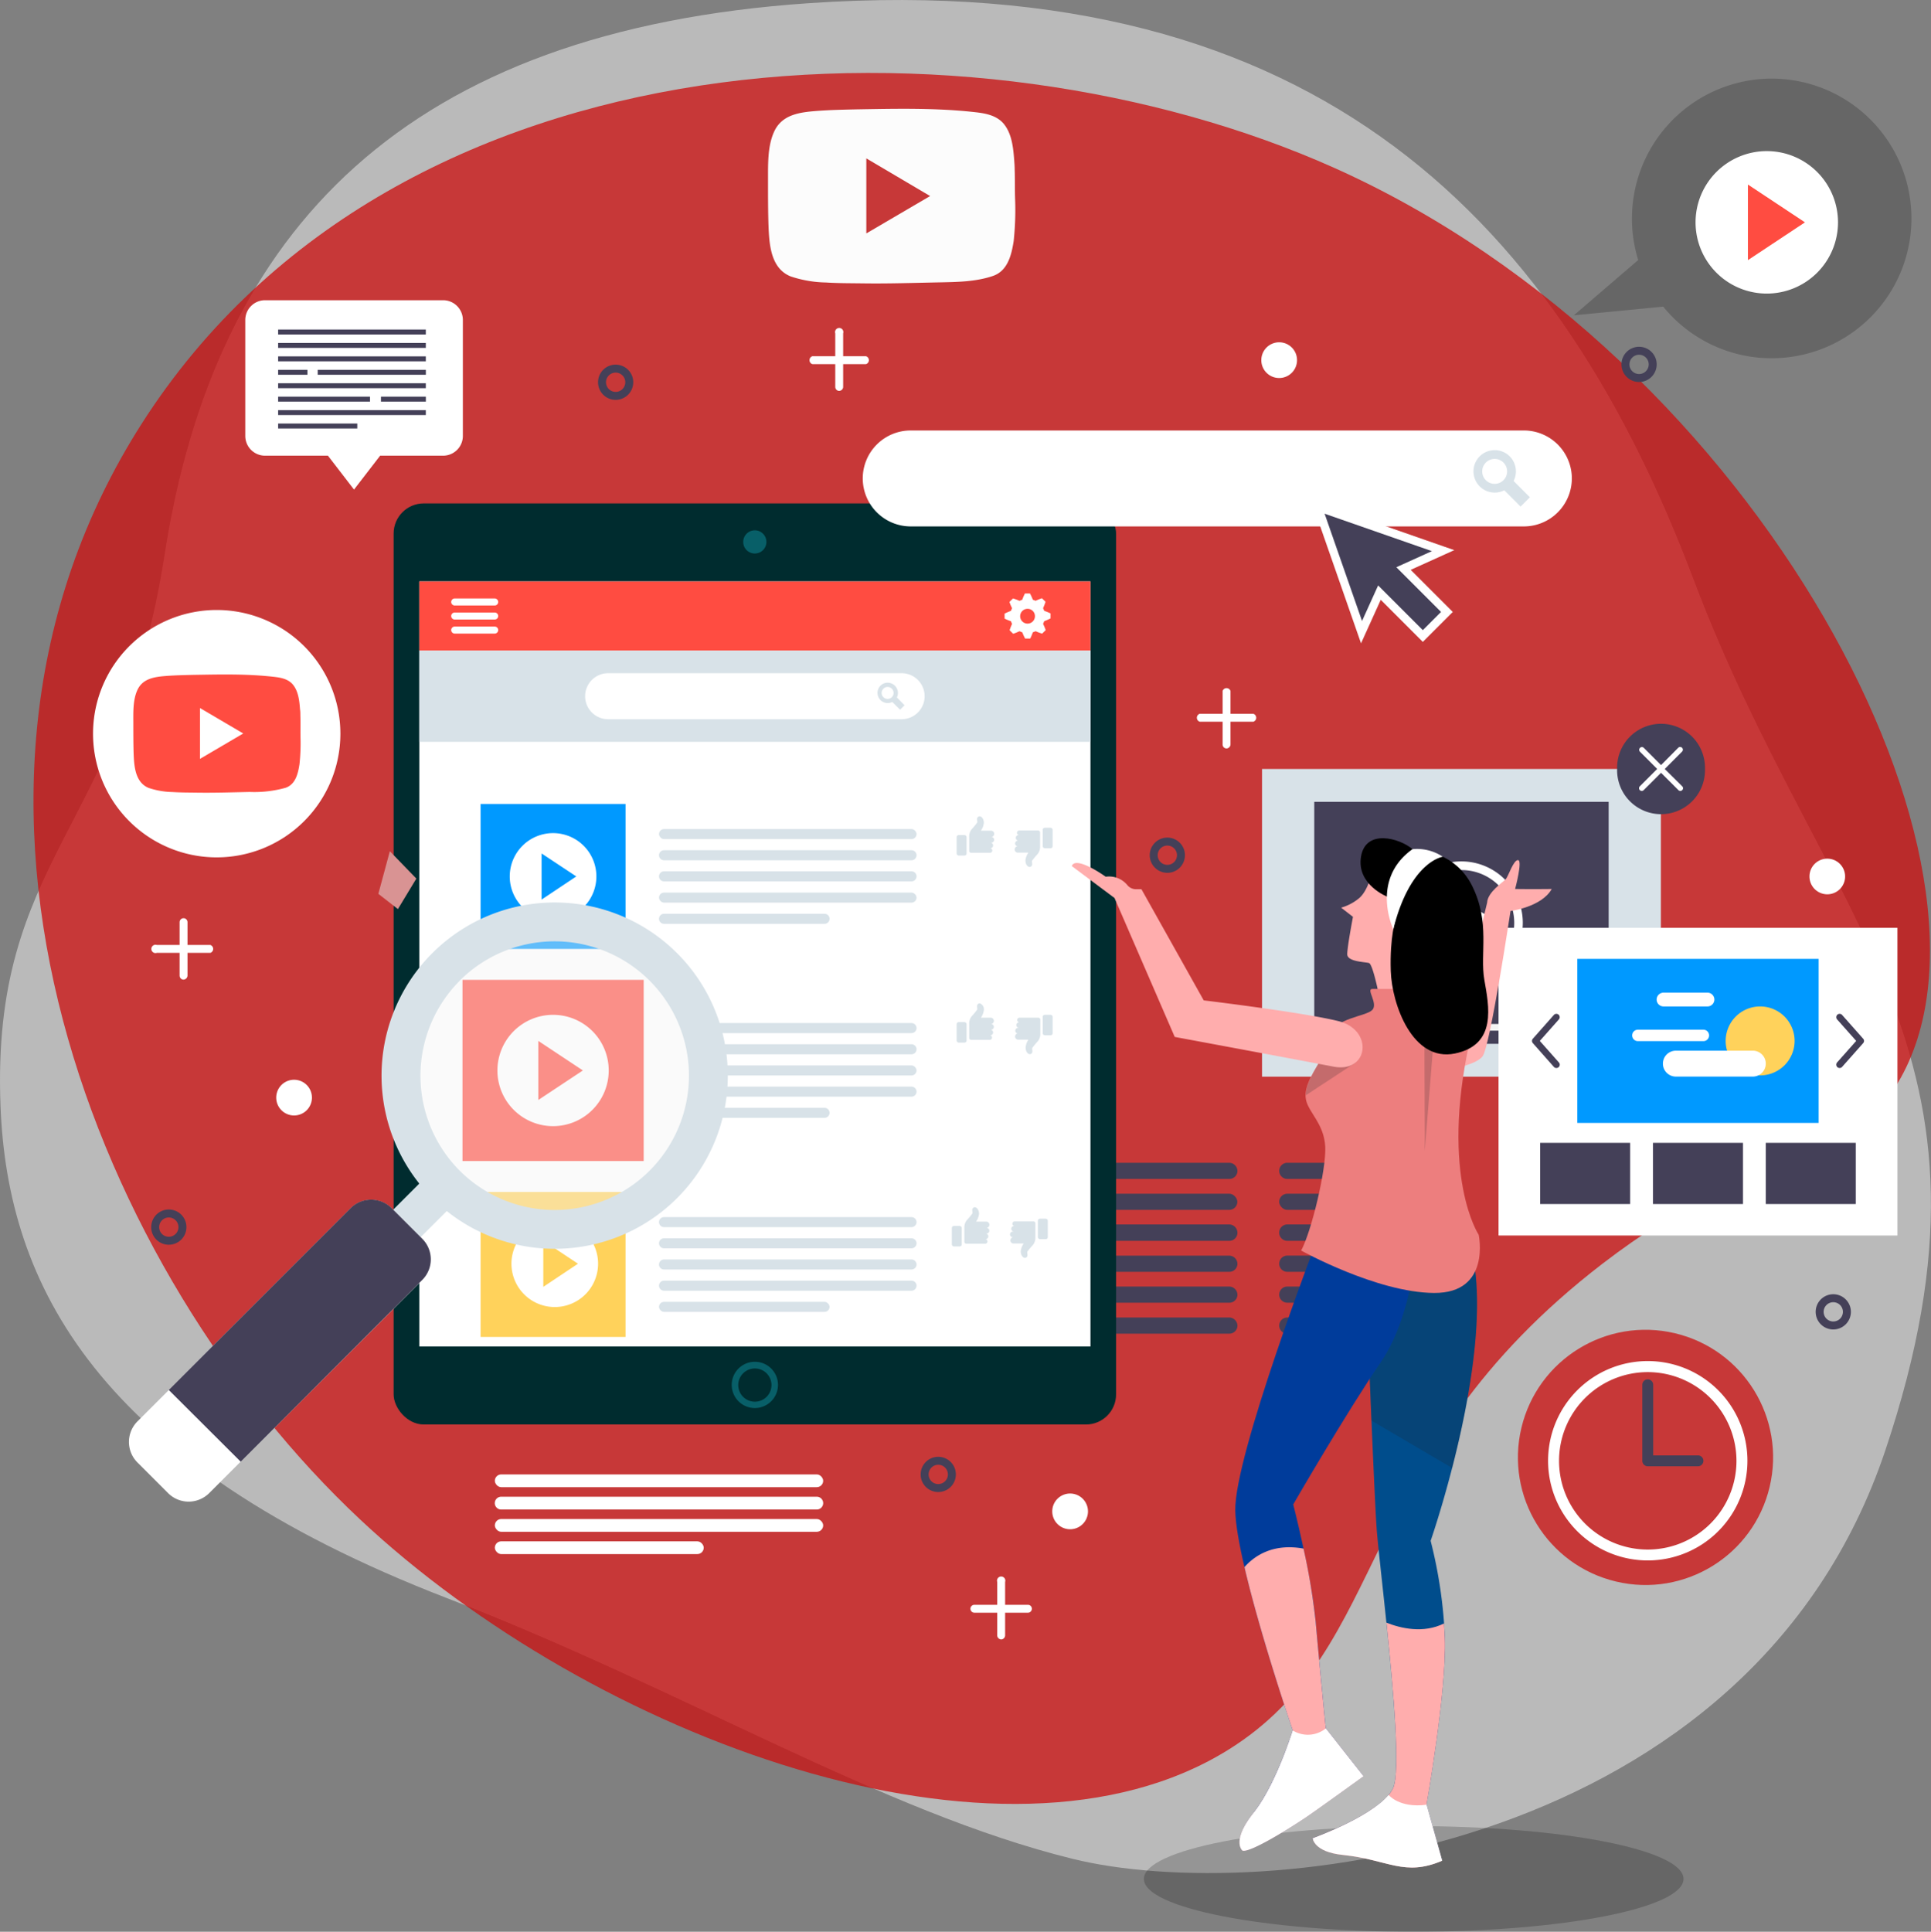 <svg xmlns="http://www.w3.org/2000/svg" viewBox="0 0 464.96 465.08"><rect x="0" y="0" width="464.96" height="465.08" fill="#808080" stroke="none"/><defs><style>.cls-1{isolation:isolate;}.cls-2{fill:#e5e5e5;opacity:0.57;}.cls-3{fill:#c11;opacity:0.76;mix-blend-mode:multiply;}.cls-20,.cls-4{opacity:0.2;}.cls-5{fill:#fff;}.cls-6{fill:#ff4c41;}.cls-14,.cls-7{fill:#444058;}.cls-8{fill:#002c2f;}.cls-9{fill:#085f68;}.cls-10{fill:#d8e2e8;}.cls-11{fill:#09f;}.cls-12{fill:#ffd25b;}.cls-13,.cls-15{fill:#f4f4f4;}.cls-13{opacity:0.4;}.cls-14{stroke:#fff;stroke-width:2px;}.cls-14,.cls-16{stroke-miterlimit:10;}.cls-16{fill:none;stroke:#444058;stroke-width:1.92px;}.cls-17{fill:#fcfcfc;}.cls-18{fill:#d99393;}.cls-19{fill:#004d8c;}.cls-20{fill:#212226;}.cls-21{fill:#003c9b;}.cls-22{fill:#ffadad;}.cls-23{fill:#ed7e7e;}</style></defs><title>streaming</title><g class="cls-1"><g id="Ebene_1" data-name="Ebene 1"><path class="cls-2" d="M210.91,17.56C334.57,9.15,391.94,71.9,423.71,156S502.53,269.14,470,366s-149.85,109.65-195.7,98.33S180.9,423.65,123.8,401.62C38.85,368.85,17.86,325.73,16.17,283.25c-2.4-60.1,29.28-66.81,39.47-132.69C67.84,71.62,114.17,24.13,210.91,17.56Z" transform="translate(-16.04 -16.8)"/><path class="cls-3" d="M50.28,118.62C-7.6,209,39.75,323.56,102.71,382.59c56.15,52.66,154.7,89.22,209,55.54,39.71-24.61,29.81-70.6,90.08-117C441,291,460.32,298.83,473.08,277.4c30.47-51.18-32.94-174.16-135.78-220.19C251.34,18.73,111.93,22.4,50.28,118.62Z" transform="translate(-16.04 -16.8)"/><path class="cls-4" d="M442.65,35.73A33.7,33.7,0,0,0,410.5,79.4L395,92.72l21.52-2.09a33.66,33.66,0,1,0,26.11-54.9Z" transform="translate(-16.04 -16.8)"/><circle class="cls-3" cx="412.28" cy="367.71" r="30.72" transform="translate(-56.86 666.96) rotate(-76.63)"/><path class="cls-5" d="M98,193.43a29.78,29.78,0,1,1-29.77-29.77A29.77,29.77,0,0,1,98,193.43Z" transform="translate(-16.04 -16.8)"/><path class="cls-6" d="M88.36,189c0-.48,0-.95-.08-1.43-.15-2-.38-4.33-1.71-5.94-1.14-1.38-2.91-1.69-4.58-1.88-2.13-.24-4.26-.39-6.4-.47-4.32-.17-8.65-.07-13,0-2.22.05-4.45.1-6.66.27-2.72.22-5.52.62-6.79,3.34-1.14,2.44-1,5.54-1,8.16,0,2.36,0,4.71.07,7.07.12,3,.31,7,3.6,8.37a19.1,19.1,0,0,0,5.77,1c2,.13,4,.12,6,.15,4.18.06,8.37-.08,12.55-.17a28.13,28.13,0,0,0,8.67-1c2.4-.82,3-3.42,3.35-5.67a47.93,47.93,0,0,0,.24-6.78C88.37,192.34,88.42,190.67,88.36,189ZM64.19,199.51V187.26l10.42,6.13Z" transform="translate(-16.04 -16.8)"/><ellipse class="cls-4" cx="340.4" cy="452.37" rx="64.97" ry="12.72"/><path class="cls-7" d="M312,300.64H275.66a1.94,1.94,0,0,1-2-1.94h0a2,2,0,0,1,2-1.95H312a2,2,0,0,1,2,1.95h0A1.94,1.94,0,0,1,312,300.64Z" transform="translate(-16.04 -16.8)"/><path class="cls-7" d="M362.37,300.64H326a1.94,1.94,0,0,1-1.94-1.94h0a1.94,1.94,0,0,1,1.94-1.95h36.38a2,2,0,0,1,1.95,1.95h0A1.94,1.94,0,0,1,362.37,300.64Z" transform="translate(-16.04 -16.8)"/><rect class="cls-7" x="257.67" y="287.4" width="40.27" height="3.89" rx="1.95" ry="1.95"/><rect class="cls-7" x="308.01" y="287.4" width="40.27" height="3.89" rx="1.95" ry="1.95"/><path class="cls-7" d="M312,315.54H275.66a1.94,1.94,0,0,1-2-1.94h0a2,2,0,0,1,2-2H312a2,2,0,0,1,2,2h0A1.94,1.94,0,0,1,312,315.54Z" transform="translate(-16.04 -16.8)"/><path class="cls-7" d="M362.37,315.54H326a1.94,1.94,0,0,1-1.94-1.94h0a1.94,1.94,0,0,1,1.94-2h36.38a2,2,0,0,1,1.95,2h0A1.94,1.94,0,0,1,362.37,315.54Z" transform="translate(-16.04 -16.8)"/><path class="cls-7" d="M312,323H275.66a1.94,1.94,0,0,1-2-1.94h0a2,2,0,0,1,2-1.95H312a2,2,0,0,1,2,1.95h0A1.94,1.94,0,0,1,312,323Z" transform="translate(-16.04 -16.8)"/><path class="cls-7" d="M362.37,323H326a1.94,1.94,0,0,1-1.94-1.94h0A1.94,1.94,0,0,1,326,319.1h36.38a2,2,0,0,1,1.95,1.95h0A1.94,1.94,0,0,1,362.37,323Z" transform="translate(-16.04 -16.8)"/><path class="cls-7" d="M312,330.44H275.66a1.94,1.94,0,0,1-2-1.94h0a2,2,0,0,1,2-1.95H312a2,2,0,0,1,2,1.95h0A1.94,1.94,0,0,1,312,330.44Z" transform="translate(-16.04 -16.8)"/><path class="cls-7" d="M362.37,330.44H326a1.94,1.94,0,0,1-1.94-1.94h0a1.94,1.94,0,0,1,1.94-1.95h36.38a2,2,0,0,1,1.95,1.95h0A1.94,1.94,0,0,1,362.37,330.44Z" transform="translate(-16.04 -16.8)"/><path class="cls-7" d="M312,337.89H275.66a1.94,1.94,0,0,1-2-1.94h0a2,2,0,0,1,2-1.95H312a2,2,0,0,1,2,1.95h0A1.94,1.94,0,0,1,312,337.89Z" transform="translate(-16.04 -16.8)"/><path class="cls-7" d="M362.37,337.89H326a1.94,1.94,0,0,1-1.94-1.94h0A1.94,1.94,0,0,1,326,334h36.38a2,2,0,0,1,1.95,1.95h0A1.94,1.94,0,0,1,362.37,337.89Z" transform="translate(-16.04 -16.8)"/><rect class="cls-8" x="94.78" y="121.2" width="173.96" height="221.76" rx="7.25" ry="7.25"/><rect class="cls-5" x="100.96" y="139.98" width="161.61" height="184.2"/><path class="cls-9" d="M197.8,355.8a5.57,5.57,0,1,1,5.57-5.57A5.58,5.58,0,0,1,197.8,355.8Zm0-9.53a4,4,0,1,0,4,4A4,4,0,0,0,197.8,346.27Z" transform="translate(-16.04 -16.8)"/><path class="cls-9" d="M195,147.27a2.79,2.79,0,1,1,2.78,2.79A2.78,2.78,0,0,1,195,147.27Z" transform="translate(-16.04 -16.8)"/><rect class="cls-6" x="100.96" y="139.98" width="161.61" height="16.67"/><rect class="cls-10" x="100.96" y="156.65" width="161.61" height="21.95"/><path class="cls-5" d="M136,161.74a.85.85,0,0,1-.85.84h-9.62a.85.85,0,0,1-.85-.84h0a.85.85,0,0,1,.85-.85h9.62a.85.85,0,0,1,.85.85Z" transform="translate(-16.04 -16.8)"/><path class="cls-5" d="M136,165.11a.85.85,0,0,1-.85.85h-9.62a.85.85,0,0,1-.85-.85h0a.85.85,0,0,1,.85-.84h9.62a.85.85,0,0,1,.85.84Z" transform="translate(-16.04 -16.8)"/><path class="cls-5" d="M136,168.49a.85.85,0,0,1-.85.85h-9.62a.85.85,0,0,1-.85-.85h0a.85.85,0,0,1,.85-.84h9.62a.85.85,0,0,1,.85.84Z" transform="translate(-16.04 -16.8)"/><path class="cls-5" d="M238.68,184.42a5.54,5.54,0,0,1-5.54,5.54H162.47a5.54,5.54,0,0,1-5.54-5.54h0a5.54,5.54,0,0,1,5.54-5.54h70.67a5.54,5.54,0,0,1,5.54,5.54Z" transform="translate(-16.04 -16.8)"/><path class="cls-10" d="M231.51,181.88a2.45,2.45,0,1,0-.62,3.92l1.88,1.87,1.07-1.07L232,184.72A2.46,2.46,0,0,0,231.51,181.88Zm-.71,2.75a1.44,1.44,0,1,1,0-2A1.44,1.44,0,0,1,230.8,184.63Z" transform="translate(-16.04 -16.8)"/><rect class="cls-11" x="115.72" y="193.56" width="34.9" height="34.9"/><rect class="cls-6" x="111.36" y="235.91" width="43.63" height="43.62"/><rect class="cls-12" x="115.72" y="286.98" width="34.9" height="34.9"/><rect class="cls-10" x="158.68" y="199.6" width="62.01" height="2.42" rx="1.21" ry="1.21"/><path class="cls-10" d="M235.52,223.92h-59.6a1.21,1.21,0,0,1-1.2-1.21h0a1.21,1.21,0,0,1,1.2-1.21h59.6a1.21,1.21,0,0,1,1.21,1.21h0A1.21,1.21,0,0,1,235.52,223.92Z" transform="translate(-16.04 -16.8)"/><path class="cls-10" d="M235.52,229h-59.6a1.21,1.21,0,0,1-1.2-1.21h0a1.21,1.21,0,0,1,1.2-1.21h59.6a1.21,1.21,0,0,1,1.21,1.21h0A1.21,1.21,0,0,1,235.52,229Z" transform="translate(-16.04 -16.8)"/><rect class="cls-10" x="158.68" y="214.9" width="62.01" height="2.42" rx="1.21" ry="1.21"/><path class="cls-10" d="M214.58,239.22H175.92a1.21,1.21,0,0,1-1.2-1.21h0a1.21,1.21,0,0,1,1.2-1.21h38.66a1.21,1.21,0,0,1,1.21,1.21h0A1.21,1.21,0,0,1,214.58,239.22Z" transform="translate(-16.04 -16.8)"/><path class="cls-10" d="M235.52,265.53h-50.4a1.21,1.21,0,0,1-1.21-1.21h0a1.21,1.21,0,0,1,1.21-1.21h50.4a1.21,1.21,0,0,1,1.21,1.21h0A1.21,1.21,0,0,1,235.52,265.53Z" transform="translate(-16.04 -16.8)"/><path class="cls-10" d="M235.52,270.63h-50.4a1.21,1.21,0,0,1-1.21-1.21h0a1.21,1.21,0,0,1,1.21-1.21h50.4a1.21,1.21,0,0,1,1.21,1.21h0A1.21,1.21,0,0,1,235.52,270.63Z" transform="translate(-16.04 -16.8)"/><rect class="cls-10" x="167.87" y="256.51" width="52.82" height="2.42" rx="1.21" ry="1.21"/><path class="cls-10" d="M235.52,280.83h-50.4a1.21,1.21,0,0,1-1.21-1.2h0a1.21,1.21,0,0,1,1.21-1.21h50.4a1.21,1.21,0,0,1,1.21,1.21h0A1.21,1.21,0,0,1,235.52,280.83Z" transform="translate(-16.04 -16.8)"/><path class="cls-10" d="M214.58,285.93H185.12a1.21,1.21,0,0,1-1.21-1.2h0a1.21,1.21,0,0,1,1.21-1.21h29.46a1.21,1.21,0,0,1,1.21,1.21h0A1.21,1.21,0,0,1,214.58,285.93Z" transform="translate(-16.04 -16.8)"/><path class="cls-10" d="M235.52,312.24h-59.6a1.21,1.21,0,0,1-1.2-1.21h0a1.2,1.2,0,0,1,1.2-1.2h59.6a1.21,1.21,0,0,1,1.21,1.2h0A1.21,1.21,0,0,1,235.52,312.24Z" transform="translate(-16.04 -16.8)"/><path class="cls-10" d="M235.52,317.34h-59.6a1.21,1.21,0,0,1-1.2-1.21h0a1.2,1.2,0,0,1,1.2-1.2h59.6a1.21,1.21,0,0,1,1.21,1.2h0A1.21,1.21,0,0,1,235.52,317.34Z" transform="translate(-16.04 -16.8)"/><path class="cls-10" d="M235.52,322.44h-59.6a1.2,1.2,0,0,1-1.2-1.2h0a1.21,1.21,0,0,1,1.2-1.21h59.6a1.21,1.21,0,0,1,1.21,1.21h0A1.21,1.21,0,0,1,235.52,322.44Z" transform="translate(-16.04 -16.8)"/><path class="cls-10" d="M235.52,327.55h-59.6a1.21,1.21,0,0,1-1.2-1.21h0a1.21,1.21,0,0,1,1.2-1.21h59.6a1.21,1.21,0,0,1,1.21,1.21h0A1.21,1.21,0,0,1,235.52,327.55Z" transform="translate(-16.04 -16.8)"/><rect class="cls-10" x="158.68" y="313.43" width="41.07" height="2.42" rx="1.21" ry="1.21"/><rect class="cls-10" x="230.35" y="201.05" width="2.39" height="4.93" rx="0.48" ry="0.48"/><path class="cls-10" d="M254.76,218.32h-.09a.77.77,0,0,0,.76-.77.76.76,0,0,0-.76-.76h-2.44a4,4,0,0,0,.71-1.85c0-1-.54-1.52-.89-1.58a.59.59,0,0,0-.71.42c-.1.29.08.85,0,1.05a16.47,16.47,0,0,1-1.37,1.66,2.78,2.78,0,0,0-.56,1.83v3.33a.47.47,0,0,0,.47.47h4.54a.55.55,0,1,0,0-1.1h.08a.68.68,0,0,0,.67-.68.67.67,0,0,0-.67-.67h.25a.68.68,0,0,0,.67-.68A.67.67,0,0,0,254.76,218.32Z" transform="translate(-16.04 -16.8)"/><rect class="cls-10" x="251.07" y="199.29" width="2.39" height="4.93" rx="0.48" ry="0.48"/><path class="cls-10" d="M261.13,220.55h.09a.77.77,0,1,0,0,1.53h2.44a4,4,0,0,0-.71,1.85c0,1,.53,1.52.88,1.58a.6.6,0,0,0,.71-.42c.1-.29-.08-.85,0-1.05a19,19,0,0,1,1.38-1.66,2.85,2.85,0,0,0,.56-1.83v-3.33a.47.47,0,0,0-.48-.47h-4.53a.55.55,0,0,0-.56.55.56.56,0,0,0,.56.55h-.08a.68.68,0,1,0,0,1.35h-.25a.69.69,0,0,0-.68.68A.68.68,0,0,0,261.13,220.55Z" transform="translate(-16.04 -16.8)"/><rect class="cls-10" x="230.35" y="246.08" width="2.39" height="4.93" rx="0.48" ry="0.48"/><path class="cls-10" d="M254.76,263.35h-.09a.77.77,0,0,0,0-1.53h-2.44a4,4,0,0,0,.71-1.85,1.52,1.52,0,0,0-.89-1.58.6.6,0,0,0-.71.42c-.1.29.08.85,0,1.05a16.47,16.47,0,0,1-1.37,1.66,2.78,2.78,0,0,0-.56,1.83v3.33a.48.48,0,0,0,.47.48h4.54a.56.56,0,0,0,0-1.11h.08a.67.67,0,0,0,.67-.67.68.68,0,0,0-.67-.68h.25a.68.68,0,0,0,0-1.35Z" transform="translate(-16.04 -16.8)"/><rect class="cls-10" x="251.07" y="244.32" width="2.39" height="4.93" rx="0.48" ry="0.48"/><path class="cls-10" d="M261.13,265.59h.09a.76.76,0,1,0,0,1.52h2.44A4,4,0,0,0,263,269c0,1,.53,1.52.88,1.59a.61.61,0,0,0,.71-.42c.1-.3-.08-.86,0-1.06a19,19,0,0,1,1.38-1.66,2.82,2.82,0,0,0,.56-1.82v-3.34a.47.47,0,0,0-.48-.47h-4.53a.55.55,0,1,0,0,1.1h-.08a.69.69,0,0,0-.68.68.68.68,0,0,0,.68.67h-.25a.68.68,0,1,0,0,1.36Z" transform="translate(-16.04 -16.8)"/><rect class="cls-10" x="229.19" y="295.16" width="2.39" height="4.93" rx="0.48" ry="0.48"/><path class="cls-10" d="M253.6,312.43h-.09a.76.76,0,1,0,0-1.52h-2.44a4,4,0,0,0,.71-1.85c0-1-.54-1.53-.89-1.59a.61.61,0,0,0-.71.42c-.1.3.08.86,0,1.06a16.86,16.86,0,0,1-1.37,1.65,2.78,2.78,0,0,0-.56,1.83v3.33a.47.47,0,0,0,.47.48h4.54a.55.55,0,0,0,.55-.55.55.55,0,0,0-.55-.55h.08a.68.68,0,0,0,0-1.36h.25a.67.67,0,0,0,.67-.67A.68.68,0,0,0,253.6,312.43Z" transform="translate(-16.04 -16.8)"/><rect class="cls-10" x="249.91" y="293.41" width="2.39" height="4.93" rx="0.48" ry="0.48"/><path class="cls-10" d="M260,314.67h.09a.76.76,0,1,0,0,1.52h2.44a4.07,4.07,0,0,0-.71,1.85c0,1,.54,1.53.89,1.59a.6.6,0,0,0,.7-.42c.1-.3-.08-.86,0-1.06a19.58,19.58,0,0,1,1.38-1.65,2.85,2.85,0,0,0,.56-1.83v-3.33a.47.47,0,0,0-.47-.48H260.3a.56.56,0,0,0,0,1.11h-.08a.68.68,0,0,0-.68.67.69.69,0,0,0,.68.68H260a.68.68,0,1,0,0,1.35Z" transform="translate(-16.04 -16.8)"/><path class="cls-5" d="M267.48,163.87l-.28-.66a11.57,11.57,0,0,0,.59-1.53l-.86-.84a11.61,11.61,0,0,0-1.53.61l-.67-.27a12.3,12.3,0,0,0-.68-1.49h-1.22a11.94,11.94,0,0,0-.64,1.49l-.67.28a12,12,0,0,0-1.56-.58l-.86.84a11.24,11.24,0,0,0,.63,1.5l-.28.66a12.48,12.48,0,0,0-1.52.66v1.19a10.87,10.87,0,0,0,1.52.63l.28.66a12,12,0,0,0-.59,1.52l.86.85a13.79,13.79,0,0,0,1.52-.62l.68.28a12.3,12.3,0,0,0,.68,1.49h1.22a12,12,0,0,0,.63-1.5l.68-.27a12,12,0,0,0,1.56.58l.86-.84a11.24,11.24,0,0,0-.63-1.5l.28-.66a12.58,12.58,0,0,0,1.52-.67v-1.19A12.14,12.14,0,0,0,267.48,163.87Zm-2.24,1.24a1.78,1.78,0,1,1-1.78-1.73A1.76,1.76,0,0,1,265.24,165.11Z" transform="translate(-16.04 -16.8)"/><path class="cls-5" d="M149.21,217.38a10.43,10.43,0,1,0,10.43,10.43A10.43,10.43,0,0,0,149.21,217.38Zm-2.76,16V222.28l8.35,5.53Z" transform="translate(-16.04 -16.8)"/><path class="cls-5" d="M149.62,310.62a10.43,10.43,0,1,0,10.43,10.43A10.42,10.42,0,0,0,149.62,310.62Zm-2.76,16V315.51l8.35,5.54Z" transform="translate(-16.04 -16.8)"/><path class="cls-5" d="M149.21,261.13a13.4,13.4,0,1,0,13.4,13.39A13.39,13.39,0,0,0,149.21,261.13Zm-3.55,20.5V267.41l10.73,7.11Z" transform="translate(-16.04 -16.8)"/><path class="cls-13" d="M114.43,275.77a35.2,35.2,0,1,0,35.19-35.19A35.2,35.2,0,0,0,114.43,275.77Z" transform="translate(-16.04 -16.8)"/><path class="cls-10" d="M117,301.76l-7.75,7.75,6.61,6.61,7.75-7.75a41.69,41.69,0,1,0-6.61-6.61Zm9.72-48.85a32.34,32.34,0,1,1,0,45.73A32.38,32.38,0,0,1,126.75,252.91Z" transform="translate(-16.04 -16.8)"/><path class="cls-5" d="M49.15,359a7,7,0,0,0,0,9.92l7.35,7.35a7,7,0,0,0,9.92,0L117.71,325a7,7,0,0,0,0-9.92l-7.35-7.35a7,7,0,0,0-9.92,0Z" transform="translate(-16.04 -16.8)"/><path class="cls-7" d="M56.68,351.45l43.76-43.76a7,7,0,0,1,9.92,0l7.35,7.35a7,7,0,0,1,0,9.92L74,368.72Z" transform="translate(-16.04 -16.8)"/><path class="cls-5" d="M122.74,89.08H79.86a4.76,4.76,0,0,0-4.76,4.76v27.91a4.76,4.76,0,0,0,4.76,4.76H95l6.28,8.16,6.29-8.16h15.15a4.76,4.76,0,0,0,4.77-4.76V93.84A4.76,4.76,0,0,0,122.74,89.08Z" transform="translate(-16.04 -16.8)"/><rect class="cls-7" x="66.97" y="79.34" width="35.56" height="1.19"/><rect class="cls-7" x="66.97" y="82.57" width="35.56" height="1.19"/><rect class="cls-7" x="66.97" y="85.8" width="35.56" height="1.19"/><rect class="cls-7" x="66.97" y="89.04" width="7.06" height="1.19"/><rect class="cls-7" x="76.5" y="89.04" width="26.04" height="1.19"/><rect class="cls-7" x="66.97" y="92.27" width="35.56" height="1.19"/><rect class="cls-7" x="66.97" y="95.5" width="22.12" height="1.19"/><rect class="cls-7" x="91.73" y="95.5" width="10.81" height="1.19"/><rect class="cls-7" x="66.97" y="98.74" width="35.56" height="1.19"/><rect class="cls-7" x="66.97" y="101.97" width="19.06" height="1.19"/><path class="cls-5" d="M394.52,132A11.57,11.57,0,0,1,383,143.54H235.34A11.56,11.56,0,0,1,223.78,132h0a11.55,11.55,0,0,1,11.56-11.56H383A11.56,11.56,0,0,1,394.52,132Z" transform="translate(-16.04 -16.8)"/><path class="cls-10" d="M379.56,126.67a5.11,5.11,0,1,0-1.3,8.17l3.92,3.93,2.24-2.25-3.92-3.92A5.13,5.13,0,0,0,379.56,126.67Zm-1.5,5.74a3,3,0,1,1,0-4.24A3,3,0,0,1,378.06,132.41Z" transform="translate(-16.04 -16.8)"/><polygon class="cls-14" points="347.48 132.57 317.32 122.05 327.84 152.2 332.15 142.68 342.6 153.13 348.4 147.33 337.95 136.88 347.48 132.57"/><rect class="cls-5" x="119.15" y="354.98" width="79.06" height="3.07" rx="1.54" ry="1.54"/><path class="cls-5" d="M212.71,380.23h-76a1.53,1.53,0,0,1-1.53-1.54h0a1.53,1.53,0,0,1,1.53-1.54h76a1.54,1.54,0,0,1,1.54,1.54h0A1.54,1.54,0,0,1,212.71,380.23Z" transform="translate(-16.04 -16.8)"/><rect class="cls-5" x="119.15" y="365.72" width="79.06" height="3.07" rx="1.54" ry="1.54"/><rect class="cls-5" x="119.15" y="371.09" width="50.3" height="3.07" rx="1.54" ry="1.54"/><path class="cls-5" d="M412.8,392.49a24,24,0,1,1,24-24A24,24,0,0,1,412.8,392.49Zm0-45.34a21.36,21.36,0,1,0,21.36,21.36A21.38,21.38,0,0,0,412.8,347.15Z" transform="translate(-16.04 -16.8)"/><path class="cls-7" d="M424.89,369.82H412.8a1.31,1.31,0,0,1-1.31-1.31V350.2a1.31,1.31,0,0,1,2.62,0v17h10.78a1.31,1.31,0,0,1,0,2.62Z" transform="translate(-16.04 -16.8)"/><rect class="cls-10" x="303.88" y="185.14" width="96.04" height="74.08"/><rect class="cls-7" x="316.46" y="193.05" width="70.88" height="58.26"/><polygon class="cls-5" points="346.1 213.49 361.15 222.18 346.1 230.86 346.1 213.49"/><path class="cls-5" d="M367.94,253.75A14.78,14.78,0,1,1,382.71,239,14.79,14.79,0,0,1,367.94,253.75Zm0-27.48A12.71,12.71,0,1,0,380.65,239,12.72,12.72,0,0,0,367.94,226.27Z" transform="translate(-16.04 -16.8)"/><path class="cls-15" d="M397.53,264.14a.8.8,0,0,1-.8.8H339.15a.8.8,0,0,1-.8-.8h0a.8.8,0,0,1,.8-.81h57.58a.8.8,0,0,1,.8.81Z" transform="translate(-16.04 -16.8)"/><path class="cls-6" d="M368.62,264.14a.8.8,0,0,1-.8.8H339.15a.8.8,0,0,1-.8-.8h0a.8.8,0,0,1,.8-.81h28.67a.8.8,0,0,1,.8.81Z" transform="translate(-16.04 -16.8)"/><circle class="cls-6" cx="351.9" cy="247.34" r="1.95"/><rect class="cls-5" x="360.83" y="223.38" width="96.04" height="74.08"/><rect class="cls-7" x="370.85" y="275.15" width="21.67" height="14.73"/><rect class="cls-7" x="398.02" y="275.15" width="21.67" height="14.73"/><rect class="cls-11" x="379.8" y="230.86" width="58.1" height="39.49"/><rect class="cls-7" x="425.18" y="275.15" width="21.67" height="14.73"/><path class="cls-7" d="M390.8,273.93a.8.8,0,0,1-.61-.27l-5.06-5.72a.79.79,0,0,1,0-1.06l5.06-5.72a.81.81,0,0,1,1.14-.07.82.82,0,0,1,.07,1.14l-4.59,5.18,4.59,5.18a.8.8,0,0,1-.6,1.34Z" transform="translate(-16.04 -16.8)"/><path class="cls-7" d="M459,273.93a.8.8,0,0,0,.6-.27l5.07-5.72a.79.79,0,0,0,0-1.06l-5.07-5.72a.81.81,0,0,0-1.14-.07.82.82,0,0,0-.07,1.14l4.6,5.18-4.6,5.18a.82.82,0,0,0,.07,1.14A.86.86,0,0,0,459,273.93Z" transform="translate(-16.04 -16.8)"/><path class="cls-12" d="M431.56,267.41a8.3,8.3,0,1,1,8.29,8.3A8.3,8.3,0,0,1,431.56,267.41Z" transform="translate(-16.04 -16.8)"/><path class="cls-5" d="M441.22,272.9A3.12,3.12,0,0,1,438.1,276H419.57a3.12,3.12,0,0,1-3.12-3.12h0a3.12,3.12,0,0,1,3.12-3.12H438.1a3.12,3.12,0,0,1,3.12,3.12Z" transform="translate(-16.04 -16.8)"/><path class="cls-5" d="M427.57,266.09a1.37,1.37,0,0,1-1.37,1.37H410.42a1.37,1.37,0,0,1-1.37-1.37h0a1.37,1.37,0,0,1,1.37-1.38H426.2a1.37,1.37,0,0,1,1.37,1.38Z" transform="translate(-16.04 -16.8)"/><path class="cls-5" d="M428.84,257.45a1.66,1.66,0,0,1-1.67,1.66H416.6a1.66,1.66,0,0,1-1.66-1.66h0a1.67,1.67,0,0,1,1.66-1.66h10.57a1.67,1.67,0,0,1,1.67,1.66Z" transform="translate(-16.04 -16.8)"/><path class="cls-7" d="M416,212.82h0a10.58,10.58,0,0,1-10.58-10.58v-.6A10.57,10.57,0,0,1,416,191.06h0a10.58,10.58,0,0,1,10.58,10.58v.6A10.58,10.58,0,0,1,416,212.82Z" transform="translate(-16.04 -16.8)"/><path class="cls-5" d="M416.89,201.94l4.17-4.18a.65.65,0,1,0-.92-.93L416,201l-4.18-4.18a.66.66,0,0,0-.93.93l4.18,4.18-4.18,4.18a.65.65,0,0,0,.47,1.11.63.63,0,0,0,.46-.19l4.18-4.17,4.18,4.17a.65.65,0,0,0,.92,0,.64.64,0,0,0,0-.92Z" transform="translate(-16.04 -16.8)"/><path class="cls-5" d="M218.11,110.91a.93.93,0,0,1-.67-.28,1,1,0,0,1-.28-.67v-5.49h-5.5a1,1,0,0,1,0-1.91h5.5V97.07a1,1,0,1,1,1.9,0v5.49h5.49a1,1,0,0,1,0,1.91h-5.49V110A1,1,0,0,1,218.11,110.91Z" transform="translate(-16.04 -16.8)"/><path class="cls-5" d="M60.24,252.65a.92.92,0,0,1-.67-.27,1,1,0,0,1-.28-.68v-5.49h-5.5a1,1,0,1,1,0-1.9h5.5v-5.49a.95.95,0,0,1,1.9,0v5.49h5.49a1,1,0,0,1,0,1.9H61.19v5.49A1,1,0,0,1,60.24,252.65Z" transform="translate(-16.04 -16.8)"/><path class="cls-5" d="M257.16,411.51a1,1,0,0,1-1-.95v-5.49h-5.5a.95.95,0,0,1,0-1.9h5.5v-5.5a1,1,0,1,1,1.9,0v5.5h5.49a.95.95,0,0,1,0,1.9h-5.49v5.49A1,1,0,0,1,257.16,411.51Z" transform="translate(-16.04 -16.8)"/><path class="cls-5" d="M311.38,197a1,1,0,0,1-.68-.28,1,1,0,0,1-.27-.67v-5.49h-5.5a1,1,0,0,1,0-1.91h5.5v-5.49a1,1,0,0,1,1.9,0v5.49h5.49a1,1,0,0,1,0,1.91h-5.49V196A1,1,0,0,1,311.38,197Z" transform="translate(-16.04 -16.8)"/><path class="cls-5" d="M82.55,281.06a4.3,4.3,0,1,1,4.29,4.3A4.3,4.3,0,0,1,82.55,281.06Z" transform="translate(-16.04 -16.8)"/><path class="cls-5" d="M319.75,103.51a4.3,4.3,0,1,1,4.3,4.3A4.29,4.29,0,0,1,319.75,103.51Z" transform="translate(-16.04 -16.8)"/><path class="cls-16" d="M407.43,104.53a3.28,3.28,0,1,1,3.28,3.28A3.28,3.28,0,0,1,407.43,104.53Z" transform="translate(-16.04 -16.8)"/><path class="cls-16" d="M161,108.83a3.28,3.28,0,1,1,3.28,3.28A3.28,3.28,0,0,1,161,108.83Z" transform="translate(-16.04 -16.8)"/><path class="cls-16" d="M293.84,222.71a3.28,3.28,0,1,1,3.28,3.27A3.28,3.28,0,0,1,293.84,222.71Z" transform="translate(-16.04 -16.8)"/><path class="cls-16" d="M238.68,371.78a3.28,3.28,0,1,1,3.27,3.28A3.27,3.27,0,0,1,238.68,371.78Z" transform="translate(-16.04 -16.8)"/><path class="cls-16" d="M454.19,332.65a3.28,3.28,0,1,1,3.28,3.27A3.28,3.28,0,0,1,454.19,332.65Z" transform="translate(-16.04 -16.8)"/><path class="cls-16" d="M53.41,312.24a3.28,3.28,0,1,1,3.27,3.28A3.26,3.26,0,0,1,53.41,312.24Z" transform="translate(-16.04 -16.8)"/><path class="cls-5" d="M269.41,380.69a4.3,4.3,0,1,1,4.3,4.29A4.3,4.3,0,0,1,269.41,380.69Z" transform="translate(-16.04 -16.8)"/><path class="cls-5" d="M451.74,227.81a4.29,4.29,0,1,1,4.29,4.3A4.29,4.29,0,0,1,451.74,227.81Z" transform="translate(-16.04 -16.8)"/><path class="cls-17" d="M260.36,57.49c0-.7-.06-1.41-.11-2.11-.23-3-.56-6.4-2.53-8.78-1.69-2-4.3-2.5-6.78-2.78-3.14-.36-6.29-.57-9.45-.69-6.39-.25-12.79-.11-19.18,0-3.29.07-6.57.14-9.85.4-4,.32-8.15.91-10,4.93-1.68,3.61-1.47,8.19-1.49,12.07,0,3.48,0,7,.11,10.44.18,4.51.45,10.39,5.32,12.37a28.23,28.23,0,0,0,8.52,1.47c2.94.19,5.89.17,8.84.21,6.18.09,12.36-.12,18.55-.24,4.29-.09,8.7-.14,12.81-1.54,3.54-1.21,4.47-5,5-8.39a71,71,0,0,0,.35-10C260.38,62.42,260.45,60,260.36,57.49ZM224.64,73V54.93L240,64Z" transform="translate(-16.04 -16.8)"/><path class="cls-5" d="M458.61,70.33a17.15,17.15,0,1,1-17.15-17.15A17.15,17.15,0,0,1,458.61,70.33Z" transform="translate(-16.04 -16.8)"/><polygon class="cls-6" points="420.88 44.43 420.88 62.63 434.61 53.53 420.88 44.43"/><polygon class="cls-18" points="91.1 215.2 95.81 218.87 100.25 211.53 93.87 204.94 91.1 215.2"/><path class="cls-19" d="M344.35,310.91s2.45,64,3.18,74,6.86,56.29,3.92,62.44-19.35,12-19.35,12,.23,3.31,7.35,4c10.86,1.11,14.7,5.28,23.85,1.36l-3.76-13.48s4.9-27.44,4.41-40.18a112.91,112.91,0,0,0-3.43-23.28s19.11-54.88,7.35-76.93Z" transform="translate(-16.04 -16.8)"/><path class="cls-20" d="M344.35,310.91s1,26.38,1.93,47.92l19.43,11.41c4.63-18,9.64-45.31,2.16-59.33Z" transform="translate(-16.04 -16.8)"/><path class="cls-21" d="M357.5,312.38s-.57,20.09-8.95,32.34S327.44,379,327.44,379s4.41,17.15,5.39,28.18,2.45,25.73,2.45,25.73l9.07,11.51s-9.56,6.9-13.23,9.46-14.21,9.16-15.93,8.43c0,0-2.69-2.21,2.7-9.07s9.43-19.84,9.43-19.84-13.6-39.7-13.84-52.93,19.6-64.93,19.6-64.93l2.4-8.08Z" transform="translate(-16.04 -16.8)"/><path class="cls-22" d="M332.83,407.2a157.54,157.54,0,0,0-2.92-17.56c-7.38-1.34-11.85,1.77-14.22,4.46,3.91,16.77,11.63,39.32,11.63,39.32s-4,13-9.43,19.84-2.7,9.07-2.7,9.07c1.72.73,12.25-5.88,15.93-8.43s13.23-9.46,13.23-9.46l-9.07-11.51S333.81,418.23,332.83,407.2Z" transform="translate(-16.04 -16.8)"/><path class="cls-22" d="M339.45,463.42c10.86,1.11,14.7,5.28,23.85,1.36l-3.76-13.48s4.9-27.44,4.41-40.18c-.05-1.18-.12-2.33-.2-3.46-5,2.48-10.46,1.17-13.88-.19,1.72,16.54,3.42,36.06,1.58,39.9-2.94,6.14-19.35,12-19.35,12S332.33,462.7,339.45,463.42Z" transform="translate(-16.04 -16.8)"/><path class="cls-22" d="M363.58,274.49s7.6-1,9.44-3.36,6.73-35,6.73-35,7.48-.93,9.93-5.3c0,0-4.86.06-8.82,0,0,0,1.83-6.82.73-6.95s-2.33,3.8-2.94,4.54-4.41,3.1-4.53,5.71l-6.37,26.38-6.39,1.6Z" transform="translate(-16.04 -16.8)"/><path class="cls-22" d="M346.32,227.13s-.92,4.23-3.12,6a11.87,11.87,0,0,1-4.23,2.2l2.85,2.21s-1.38,7.17-1.38,9,4.32,1.84,5.24,2.12,2.39,7.72,2.39,7.72h9.47l1.57-22Z" transform="translate(-16.04 -16.8)"/><path class="cls-23" d="M359.47,254.9h-13c-1.57,0,1.47,3.5,0,5.06s-9.38,2-9.93,6.07c-.7,5.09-7.18,10.85-6,15.72.73,3,4.32,5.7,4.6,11.13s-3.31,20.41-5.8,25c0,0,18.21,10.12,32,10.21s10.75-14,10.75-14-9.31-14-2.2-46.44c.64-2.94-7.45-7.17-7.45-7.17Z" transform="translate(-16.04 -16.8)"/><polygon class="cls-20" points="342.98 248.85 343.07 277.11 345.33 248.85 342.98 248.85"/><path class="cls-20" d="M335.19,269.93c-1.83,3.56-4.72,7.23-4.72,10.57l12-7.88Z" transform="translate(-16.04 -16.8)"/><path class="cls-22" d="M274.11,225.31,284.4,233l14.5,33.45s29.73,5.52,38.22,7.15,9.72-8.83,1.22-10.95-32.46-5-32.46-5l-15-26.77h-1.4a2.64,2.64,0,0,1-2-1,5.71,5.71,0,0,0-5.2-2S275.09,222.7,274.11,225.31Z" transform="translate(-16.04 -16.8)"/><path d="M350.19,232.74s-7.54-2.88-6.44-9.67,9.29-4.49,12.41-1.83c0,0,9.93-.09,14.35,8.83s1.84,16.28,2.94,22.62,3.13,15.64-7.08,17.75-15.18-11.83-15.45-19.86c-.27-8.37,1.2-12.51,1.2-12.51Z" transform="translate(-16.04 -16.8)"/><path class="cls-5" d="M351.53,240.52s-5.67-11.92,4.63-19.28a11.28,11.28,0,0,1,7.3,1.83S355.64,224.11,351.53,240.52Z" transform="translate(-16.04 -16.8)"/><path class="cls-5" d="M327.32,433.42s-4,13-9.43,19.84-2.7,9.07-2.7,9.07c1.72.73,12.25-5.88,15.93-8.43s13.23-9.46,13.23-9.46l-9.07-11.51A6.89,6.89,0,0,1,327.32,433.42Z" transform="translate(-16.04 -16.8)"/><path class="cls-5" d="M363.3,464.78l-3.76-13.48c-6.53.9-9.14-2.35-9.14-2.35h0c-4.61,5.53-18.27,10.44-18.27,10.44s.23,3.31,7.35,4C350.31,464.53,354.15,468.7,363.3,464.78Z" transform="translate(-16.04 -16.8)"/></g></g></svg>